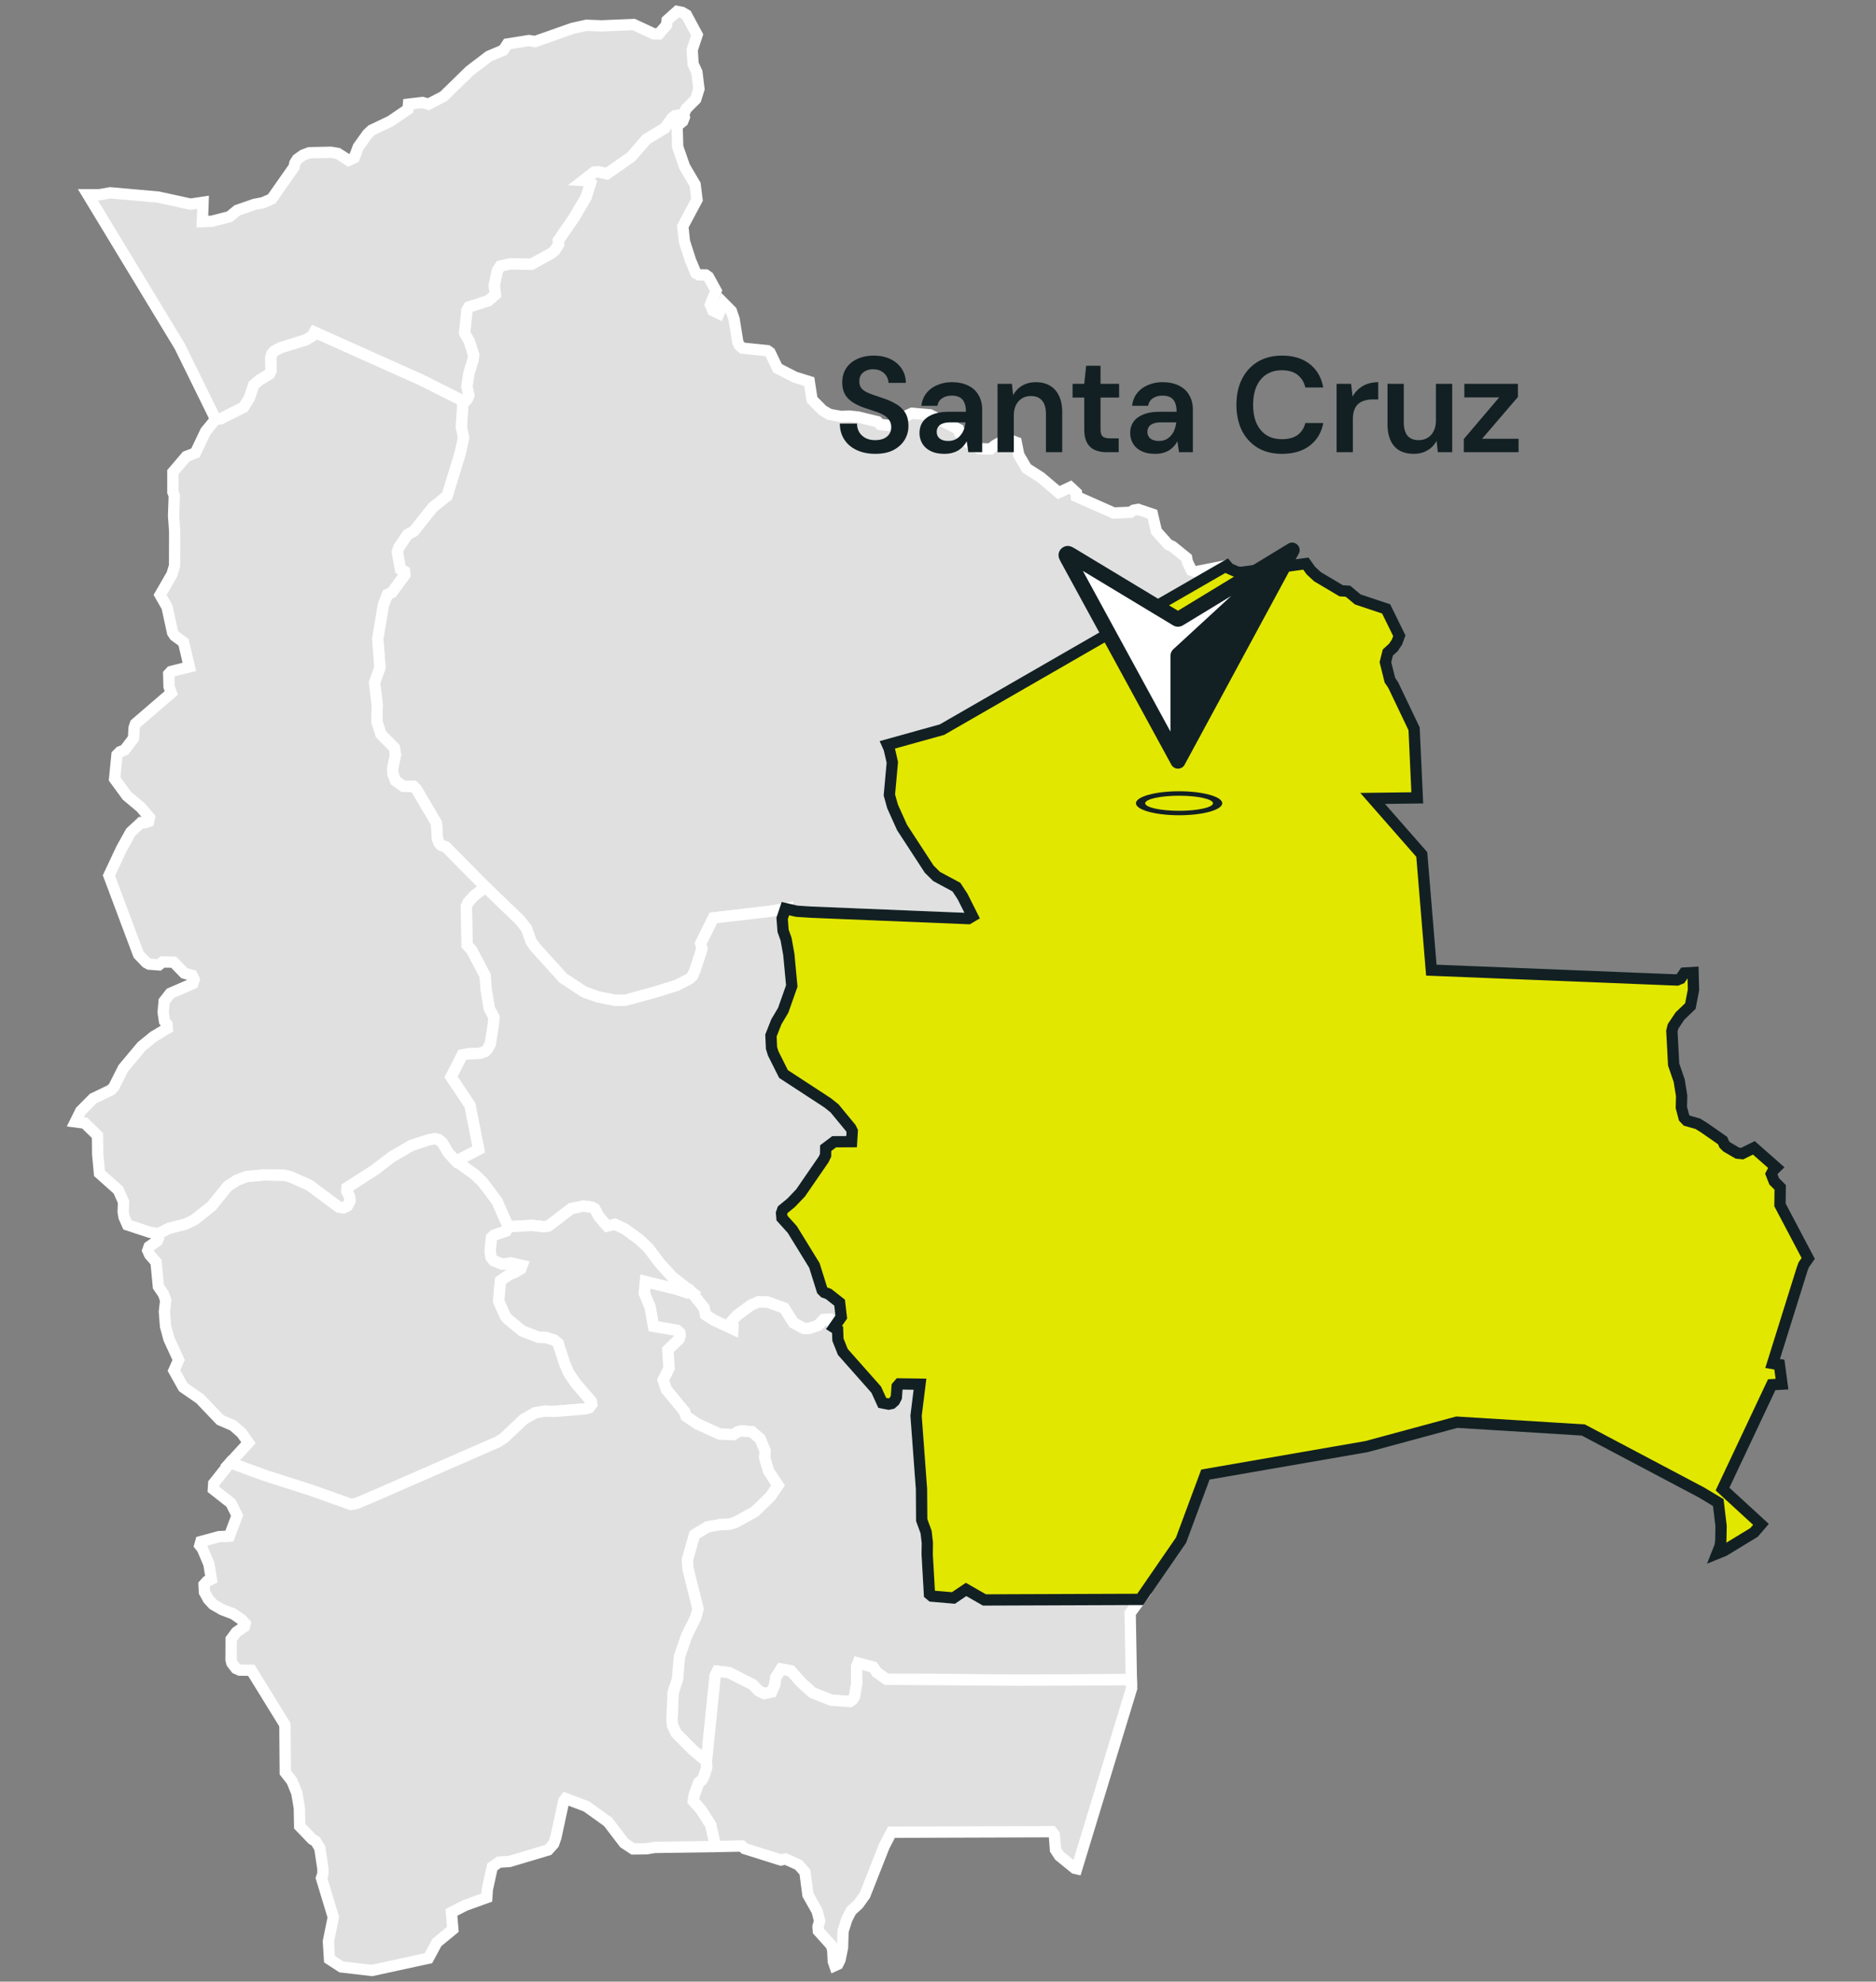<svg xmlns="http://www.w3.org/2000/svg" width="249" height="263" fill="none"><rect width="100%" height="100%" fill="#808080" stroke="none"/><path fill="#E0E0E0" stroke="#fff" stroke-width="1.5" d="m64.427 117.721-5.255-5.307-.635-.233-.278-.319-.203-.514-.139-2.104-2.642-4.488-.368-.372-1.372-.015-1.033-.729-.361-.942-.026-.725.368-1.803-.143-.913-1.781-1.806-.541-1.668.045-2.265-.354-2.933.718-1.983-.297-3.839.76-4.492.537-1.374.598-.282 1.702-2.333-.049-.447-.526-.296-.421-2.265.173-.571 1.191-1.765.83-.447 2.515-3.155 1.902-1.529 1.736-5.675.443-2.036-.293-1.423.2-3.05.233-.3.3-.282.26-.556-.256-1.172.26-1.762.574-1.866.049-.609-.571-1.769-.617-1.115.316-3.035.244-.417 2.579-.83.95-.819-.157-1.21.428-1.99.387-.59 1.285-.285 2.875.03 2.627-1.442.44-.364.515-.834-.045-.507 2.112-3.058 1.575-2.685.597-1.882-.323-.27-.658-.042 1.45-1.13.56-.041 1.132.266 3.206-2.23 2.018-2.333 2.45-1.491.996-1.349.365-.296 1.165-.192.086.387-.21.544-.752.598.075 2.783.91 2.625 1.405 2.393.252 2.01-1.883 3.53.214 2.013.805 2.498.718 1.716.39.207.913.018.354.248 1.014 1.844-.755 1.863.33.774.801.387.59-1.405 1.064 1.074.36 1.056.5 3.08.162.375.455.417 3.315.338.349.248.996 2.088 2.293 1.172 1.916.601.368 2.393 1.432 1.442.917.522 1.511.267 1.034-.057 1.183.124 2.594.624.372.368 1.743.199.557-.36.53-.673 1.386-.65 2.379.203 3.8 1.923.135.492.925 1.12 1.717.968 1.477.034.586-.48 1.567-.872 1.256.466.342 1.69 1.041 1.773 1.849 1.175 2.405 2.04 1.545-.721.804.75.007.482 4.942 2.193 2.203-.094.451-.278.586-.109 1.898.635.533 2.273 1.571 1.757.56.256 1.876 1.52.105.52.533 1.122.575.192 4.104-.804-37.788 21.762-7.238 2.013.236.537.41 1.795-.391 4.331.425 1.521 1.259 2.794 3.604 5.529.981.969 2.627 1.412.819 1.247 1.312 2.611-.538.319-20.846-.853-1.924-.124-1.515-.345-1.879.338-7.678.894-1.68 3.373.177.732-.951 2.87-.33.743-.37.357-1.672.868-2.87.894-3.977 1.089-1.36.022-2.278-.458-1.845-.657-2.785-1.829-3.724-4.117-.541-.758-.613-1.736L69 122.12z"/><path fill="#E0E0E0" stroke="#fff" stroke-width="1.5" d="m67.451 162.805-1.488-3.38-1.91-2.536-1.04-1.006-2.48-1.777 2.995-1.573-1.158-5.841-2.514-3.763 1.492-2.926.876-.165 1.454-.042.699-.255.312-.301.383-.706.418-2.723.052-.815-.597-1.115-.414-2.464-.154-1.938-1.77-3.358-.62-.687-.094-5.124.218-.529.782-.886 1.533-1.172L69 122.121l.871 1.097.613 1.735.541.759 3.725 4.116 2.784 1.829 1.846.657 2.277.459 1.36-.023 3.977-1.089 2.87-.894 1.673-.868.369-.356.33-.744.951-2.87-.177-.732 1.68-3.373 7.678-.894 1.879-.338-.435 1.296.124 1.649.402 1.123.36 2.028.391 4.165-1.138 3.23-.906 1.525-.718 1.814.071 1.664.226.725 1.368 2.731 5.84 3.812.94.751 2.149 2.611.196.398-.087 1.404-2.315.012-1.123.849-.015.965-.275.556-3.044 4.42-1.259 1.315-1.116.916-.15.436.052.669 1.372 1.517 2.935 4.774 1.03 3.286.282.289.563.207 1.474 1.157.218 1.912-.966 1.382-.613-1.089-.774.041-.725.777-1.207.406-.669.004-1.39-.755-1.233-1.953-2.195-.8-1.251-.023-.974.44-1.849 1.359-.665.759.166.548-.034.5-2.473-1.157-1.161-.725-.207-.939-1.778-2.205-2.465-1.919-1.654-1.821-1.465-1.957-1.225-1.165-1.906-1.386-1.326-.627-1.038.233-1.112-1.277-.534-1.018-.38-.21-1.12-.154-1.634.345-2.995 2.303-.61.097-1.54-.172z"/><path fill="#E0E0E0" stroke="#fff" stroke-width="1.5" d="m93.767 233.758-1.797-1.484-2.232-2.261-.489-1.044-.063-.657.15-3.704.586-1.776.245-2.956.965-2.787 1.218-2.472.286-1.093-1.342-5.37-.06-1.154.936-3.316 1.747-1.055 1.691-.305 1.222-.056.706-.199 2.672-1.472 2.064-2.021.988-1.442-1.255-1.89-.526-1.802.071-.872-.661-1.611-1.075-.932-1.428-.12-.478.128-.556.372-1.853-.083-2.95-1.352-1.507-1.014-.184-.612-2.424-2.934-.417-1.262.778-1.577-.166-2.423 1.492-1.446.14-.424-.042-.398-.353-.323-3.127-.53-.466-2.573-.767-1.836.15-1.548 4.014.981 1.556.507.436-.192 1.778 2.205.207.939 1.16.725 2.474 1.156.033-.499-.165-.548.665-.759 1.85-1.36.973-.439 1.251.022 2.195.8 1.233 1.953 1.39.755.669-.003 1.207-.406.725-.778.774-.041.613 1.089.477.305.049 1.314.646 1.627 4.439 5.01.796 1.754.85.161.402-.082.372-.334.248-.485.105-1.442.289-.338 2.74.037-.518 4.188.717 9.698.03 4.146.579 1.578.169 1.427-.018 1.555.3 5.273.316.263 2.867.244 1.68-1.13 2.436 1.393 20.677-.075-1.338 1.826.158 8.826-14.574.064-17.942-.12-1.247-.883-.515-.721-1.992-.533-.199.514.037 2.145-.3 1.75-.26.447-.376.244-2.487-.184-2.481-.999-1.466-1.318-1.405-1.582-1.278-.229-.699 1.105-.139.976-.417.969-.985.207-.721-.35-.805-.833-3.138-1.6-1.555-.184-.29.589zM28.618 55.64l-4.765-9.686-12.188-20.11h1.545l1.413-.255 6.37.564 4.307.939 1.65-.248-.09 2.569 1.25-.05 2.353-.604 1.023-.841 2.277-.796 1.109-.207 1.195-.522 2.961-4.225.11-.523.319-.51.774-.553.827-.311 2.875-.064.917.161 1.424.913.74-.35.538-1.43 1.236-1.72.515-.492 2.522-1.202 2.326-1.582.064-.68 1.857-.221.8.225 2.014-1.051L62.36 9.39l2.53-1.923 1.912-.808.545-.819 2.868-.458.8.132 4.965-1.747 1.849-.413 2.003.079 4.284-.177 2.65 1.232.695.004 1.015-1.168.067-.623 1.327-1.187.669.135.567.327 1.425 2.651-.658 2.002.116 1.852.504 1.09.278 2.234-.425 1.356-1.262 1.266-.335.74-1.165.191-.364.297-.996 1.348-2.45 1.491-2.019 2.333-3.206 2.23-1.13-.266-.56.041-1.451 1.13.657.042.324.27-.598 1.882-1.575 2.686-2.112 3.057.045.507-.514.834-.44.364-2.627 1.443-2.875-.03-1.285.285-.388.59-.428 1.99.158 1.21-.951.818-2.578.83-.244.417-.316 3.035.616 1.116.572 1.769-.05.608-.574 1.867-.26 1.761.256 1.172-.26.556-.3.282-5.75-2.889-14.172-6.347-.29.515-.868.525-3.337 1.022-.827.443-.33.38-.136.51.034 1.724-.199.421-1.38.849-.728.635-.568 1.701-.774 1.24-3.048 1.54zM21.015 163.724l1.372-.699 2.304-.593 1.165-.59 2.213-1.765 2.18-2.678 1.165-.755 1.274-.5 2.341-.221 2.691.045.77.176 2.575 1.142 3.893 2.904.624.097.519-.255.342-.635-.064-.62-.357-.649.034-.504 3.71-2.389 2.198-1.686 2.645-1.54 2.364-.766.73-.128.537.124.477.413.8 1.356 1.015 1.097 2.48 1.776 1.042 1.007 1.909 2.535 1.488 3.381-.274.574-1.601.552-.327.305-.188 1.731.105.86.365.477 1.142.466 1.146-.173 1.477.35-.165.446-.782.481-.699.248-1.214.853-.252 2.696.846 1.912.323.436 1.977 1.622 2.142.823 1.019.034 1.063.345.526.429.906 2.786.538 1.217.879 1.285 2.078 2.415.064.406-.327.443-.537.158-4.04.334-1.32-.034-1.296.218-1.51.871-2.613 2.468-.808.526-16.212 7.087-2.586 1.093-.71.128-5.318-1.897-6.047-1.931-4.683-1.712 2.443-2.656-.91-1.292-1.127-.991-1.725-.744-2.66-2.794-2.226-1.537-1.247-2.223.624-1.401-1.282-2.779-.455-1.679-.154-1.957.173-1.521-.308-.842-.661-.969-.309-3.252-.845-.962-.256-.574.177-.507 1.086-.755.173-.368z"/><path fill="#E0E0E0" stroke="#fff" stroke-width="1.5" d="m93.766 233.758.045.803-.353 1.161-.304.548-.387.301-.602 1.611-.139.838 1.045 1.179 1.263 1.987.642 2.794-.33.094-7.746.109-1.112.18-1.752.023-1.191-.785-2.146-2.806-2.871-2.058-2.759-1.04-.248.33-1.044 4.838-.297.849-.73.807-5.137 1.529-1.372.086-.905.639-.658 3.001-.064 1.059-2.875 1.04-1.823.935.188 2.25-2.12 1.743-1.12 2.084-7.497 1.627-4.059-.473-1.574-1.022-.147-2.355.65-3.223-1.57-5.187.184-.537.007-.706-.413-2.734-.538-.901-.458-.271-1.673-1.735-.045-2.411-.334-1.98-.635-1.585-.898-1.16-.05-6.329-4.46-7.23-1.549-.023-.492-.229-.537-.702-.106-.428.012-2.75.684-.927 1.075-.744.097-.406-.48-.518-1.08-.751-1.518-.579-1.165-.676-.639-.687-.522-.943-.049-1.014.376-.428.594-.286-.331-2.009-.86-2.036-.346-.439.142-.507 2.402-.654 1.38-.06 1.029-2.749-.827-1.653-2.326-1.825.049-.778 2.172-2.741 4.682 1.712 6.047 1.931 5.318 1.897.71-.128 2.586-1.093 16.213-7.088.808-.525 2.612-2.468 1.51-.871 1.297-.218 1.32.034 4.04-.335.537-.157.327-.444-.064-.405-2.079-2.415-.879-1.285-.537-1.217-.906-2.787-.526-.428-1.064-.345-1.018-.034-2.142-.823-1.977-1.622-.323-.436-.846-1.912.252-2.696 1.214-.853.699-.248.782-.481.165-.447-1.477-.349-1.146.173-1.143-.466-.364-.477-.106-.86.188-1.732.327-.304 1.601-.552.275-.575 3.205-.165 1.541.173.609-.098 2.995-2.302 1.635-.346 1.12.154.38.211.533 1.018 1.113 1.277 1.037-.233 1.326.627 1.906 1.386 1.225 1.164 1.466 1.957 1.653 1.822 2.466 1.919-.436.192-1.556-.508-4.014-.98-.15 1.548.766 1.836.466 2.573 3.127.53.354.323.04.398-.138.424-1.492 1.446.165 2.423-.778 1.577.417 1.262 2.424 2.934.185.612 1.507 1.014 2.95 1.352 1.853.083.556-.372.477-.128 1.428.12 1.075.932.661 1.611-.071.872.526 1.802 1.255 1.89-.988 1.442-2.063 2.021-2.672 1.472-.707.199-1.221.056-1.691.304-1.748 1.056-.936 3.316.06 1.153 1.342 5.371-.286 1.093-1.217 2.472-.966 2.787-.244 2.956-.587 1.776-.15 3.703.064.658.489 1.044 2.232 2.261z"/><path fill="#E2E700" stroke="#122023" stroke-width="1.5" d="m210.152 189.783-16.791-1.037-11.97 3.238-21.399 3.714-3.236 8.71-5.415 7.857-20.678.076-2.435-1.394-1.68 1.131-2.867-.244-.316-.263-.301-5.274.019-1.555-.169-1.427-.579-1.577-.03-4.147-.718-9.698.519-4.188-2.74-.037-.289.338-.105 1.442-.248.485-.373.334-.402.083-.849-.162-.797-1.754-4.438-5.01-.647-1.627-.048-1.314-.478-.304.966-1.383-.218-1.911-1.473-1.157-.564-.207-.282-.289-1.029-3.286-2.935-4.774-1.372-1.518-.053-.668.151-.436 1.116-.916 1.259-1.315 3.044-4.421.274-.555.015-.966 1.124-.848 2.315-.012.086-1.404-.195-.399-2.15-2.61-.939-.751-5.84-3.812-1.368-2.731-.226-.725-.071-1.664.717-1.814.906-1.525 1.139-3.23-.391-4.165-.361-2.028-.402-1.123-.124-1.649.436-1.296 1.515.346 1.924.123 20.846.853.538-.319-1.312-2.611-.819-1.246-2.627-1.413-.981-.969-3.604-5.528-1.259-2.795-.425-1.521.391-4.331-.409-1.795-.237-.537 7.238-2.013 37.788-21.762.305.364 1.067.474.538.056 8.602-1.168.658.924.879.815 3.149 1.87.899.057 1.3 1.089 3.769 1.258 1.748 3.564-.304.823-.478.725-.74.672-.323 1.285.594 2.392.439.646 2.774 5.81.421 9.161-5.923.075 6.52 7.437 1.27 15.354 32.621 1.307.459-.191.496-.729 1.161-.071.06 2.295-.417 2.156-1.383 1.325-.921 1.386-.15.601.237 4.444.736 2.148.324 2.013-.038 1.548.361 1.359.364.383 1.455.41.842.522 2.454 1.709.221.514.327.327 1.421.83.628.064 1.552-.766 2.957 2.606-.383.372-.259.492.383.973.797.804-.03 2.321 3.747 7.106-.594.849-.207.556-3.923 12.541.898.15.346 2.588-1.365.079-6.528 13.848 5.104 4.687-.928 1.074-3.958 2.408-.932.379.41-1.036.079-.684.034-1.927-.372-3.106-2.221-1.337z"/><path fill="#E0E0E0" stroke="#fff" stroke-width="1.5" d="m142.908 248.008-.256-.057-2.04-1.656-.519-.8-.158-1.998-.312-.402-21.301.071-.985 1.904-2.533 6.427-.872 1.224-.954.868-.575 1.115-.504 1.589-.075 2.224-.331 1.592-.285.575-.414.188-.188-.545-.082-1.551-.2-.616-1.71-1.901-.041-.578.218-.725-.342-1.337-1.218-2.152-.394-3.02-.865-.961-1.725-.77-.608.135-4.81-1.514-.358-.342-3.826.079.331-.094-.643-2.794-1.262-1.987-1.045-1.179.139-.838.601-1.611.387-.301.305-.548.353-1.161-.045-.803 1.161-11.366.29-.589 1.555.184 3.138 1.6.805.833.721.35.985-.207.417-.969.139-.976.699-1.105 1.278.229 1.406 1.582 1.465 1.318 2.481.999 2.488.184.375-.244.26-.447.3-1.75-.037-2.145.199-.514 1.992.533.515.721 1.247.883 17.942.12 14.574-.064.041 1.142zM64.426 117.721l-1.534 1.172-.781.886-.218.53.094 5.123.62.687 1.77 3.358.154 1.938.413 2.464.598 1.115-.053.815-.417 2.723-.383.706-.312.301-.699.255-1.454.042-.876.165-1.492 2.926 2.514 3.763 1.158 5.841-2.996 1.573-1.014-1.096-.8-1.356-.478-.413-.538-.124-.729.127-2.364.767-2.645 1.539-2.199 1.687-3.71 2.389-.033.503.357.65.064.619-.342.635-.519.256-.623-.098-3.894-2.903-2.574-1.142-.77-.177-2.692-.045-2.34.222-1.275.499-1.165.755-2.18 2.678-2.213 1.766-1.165.589-2.304.594-1.372.698-1.112-.176-2.984-.981-.459-1.036-.116-.695.052-1.322-.699-1.574-2.495-2.223-.237-2.521-.026-2.494-1.699-1.648-1.24-.162.707-1.427 1.657-1.672 2.371-1.138.369-.379 1.255-2.494 2.439-2.914 1.6-1.307 1.805-1.075-.038-.541-.334-.409-.177-1.194.135-1.465.823-1.048 2.984-1.288.173-.545-.27-.548-1.034-.289-1.424-1.462-1.45-.026-.493.387-1.315-.101-.373-.207-1.026-1.07-3.927-10.483 1.676-3.568 1.218-2.186 1.372-1.273.496.03.507-.173.113-.522-1.15-1.349-1.842-1.543-1.638-2.235.316-3.196.402-.406.624-.248 1.168-1.547.08-1.386.176-.534 4.761-4.097-.297-.82-.048-1.693.304-.33 2.435-.613-.77-3.267-1.184-.868-.267-.406-.74-3.395-.92-1.615 1.581-2.742.342-1.15.012-4.533-.147-2.058.094-2.693-.188-.477v-2.636l1.778-2.085 1.214-.47 1.36-2.862 1.323-1.61.669-.05 3.048-1.54.774-1.24.567-1.7.73-.635 1.379-.85.199-.42-.034-1.724.136-.51.33-.38.827-.443 3.337-1.022.868-.526.29-.514 14.172 6.347 5.75 2.889-.233.3-.2 3.05.294 1.424-.444 2.035-1.736 5.675-1.902 1.53-2.514 3.154-.83.447-1.192 1.765-.173.571.421 2.265.526.297.05.447-1.703 2.332-.598.282-.537 1.374-.76 4.493.298 3.838-.718 1.983.353 2.934-.045 2.264.541 1.668 1.782 1.807.142.912-.368 1.803.026.725.361.943 1.034.728 1.371.015.369.372 2.642 4.489.139 2.103.203.515.278.319.635.233z"/><path fill="#122023" d="M116.166 60.23q-1.368 0-2.43-.486t-1.656-1.386-.612-2.142h2.286q0 .63.288 1.134.306.486.828.774.54.288 1.296.288.648 0 1.116-.198.486-.216.738-.594.27-.396.27-.918 0-.594-.288-.972a2.2 2.2 0 0 0-.756-.666 6 6 0 0 0-1.116-.468q-.63-.216-1.332-.45-1.494-.504-2.25-1.278-.756-.792-.756-2.106 0-1.098.522-1.89t1.458-1.224q.954-.45 2.196-.45 1.26 0 2.196.45.954.45 1.494 1.26.558.792.576 1.908h-2.304a1.8 1.8 0 0 0-.252-.864 1.74 1.74 0 0 0-.684-.666q-.432-.27-1.062-.27a2.1 2.1 0 0 0-.972.18q-.414.18-.666.54-.234.342-.234.864 0 .504.216.846.234.324.666.558.432.216 1.008.414l1.26.432a8.4 8.4 0 0 1 1.692.756 3.4 3.4 0 0 1 1.224 1.134q.45.702.45 1.818 0 .972-.504 1.818-.504.828-1.476 1.35-.972.504-2.43.504m9.193 0q-1.116 0-1.854-.378t-1.098-1.008a2.7 2.7 0 0 1-.36-1.368q0-.864.432-1.494.45-.63 1.314-.972.864-.36 2.124-.36h2.286q0-.72-.198-1.188a1.4 1.4 0 0 0-.612-.72q-.414-.234-1.062-.234-.738 0-1.26.342-.522.324-.648 1.008h-2.124q.108-.972.648-1.656.54-.702 1.422-1.08a4.8 4.8 0 0 1 1.962-.396q1.278 0 2.178.45.9.432 1.368 1.26.486.81.486 1.962v5.616h-1.836l-.216-1.458q-.18.36-.468.666-.27.306-.63.54-.36.216-.828.342-.45.126-1.026.126m.486-1.71q.522 0 .918-.18.414-.198.702-.54.306-.36.468-.792t.216-.918v-.036h-1.998q-.63 0-1.044.162t-.594.45q-.18.27-.18.648t.18.648.522.414.81.144m6.556 1.494v-9.072h1.908l.162 1.512a3.16 3.16 0 0 1 1.188-1.26q.774-.468 1.836-.468 1.098 0 1.872.468.774.45 1.188 1.332.432.882.432 2.196v5.292h-2.16V54.92q0-1.134-.504-1.746t-1.494-.612a2.27 2.27 0 0 0-1.17.306 2.2 2.2 0 0 0-.81.9q-.288.576-.288 1.404v4.842zm14.535 0q-.918 0-1.602-.288a2.17 2.17 0 0 1-1.044-.954q-.378-.666-.378-1.8V52.76h-1.548v-1.818h1.548l.252-2.394h1.908v2.394h2.466v1.818h-2.466v4.212q0 .684.288.954.306.252 1.008.252h1.116v1.836zm6.388.216q-1.116 0-1.854-.378t-1.098-1.008a2.7 2.7 0 0 1-.36-1.368q0-.864.432-1.494.45-.63 1.314-.972.864-.36 2.124-.36h2.286q0-.72-.198-1.188a1.4 1.4 0 0 0-.612-.72q-.414-.234-1.062-.234-.738 0-1.26.342-.522.324-.648 1.008h-2.124q.108-.972.648-1.656.54-.702 1.422-1.08a4.8 4.8 0 0 1 1.962-.396q1.278 0 2.178.45.9.432 1.368 1.26.486.81.486 1.962v5.616h-1.836l-.216-1.458q-.18.36-.468.666-.27.306-.63.54-.36.216-.828.342-.45.126-1.026.126m.486-1.71q.522 0 .918-.18.414-.198.702-.54.306-.36.468-.792t.216-.918v-.036h-1.998q-.63 0-1.044.162t-.594.45q-.18.27-.18.648t.18.648.522.414.81.144m16.35 1.71q-1.872 0-3.24-.81a5.6 5.6 0 0 1-2.088-2.286q-.72-1.476-.72-3.402 0-1.944.72-3.402.738-1.476 2.088-2.304 1.368-.828 3.24-.828 2.25 0 3.672 1.116 1.422 1.098 1.8 3.114h-2.376q-.252-1.062-1.026-1.674t-2.088-.612q-1.188 0-2.052.558-.846.54-1.314 1.584-.45 1.026-.45 2.448t.45 2.448q.468 1.008 1.314 1.566.864.54 2.052.54 1.314 0 2.088-.558.774-.576 1.026-1.584h2.376q-.36 1.908-1.8 3.006-1.422 1.08-3.672 1.08m7.244-.216v-9.072h1.926l.198 1.692q.324-.594.81-1.008.486-.432 1.134-.666.666-.234 1.458-.234v2.286h-.756q-.54 0-1.026.144a2.1 2.1 0 0 0-.846.432q-.342.288-.54.81-.198.504-.198 1.278v4.338zm10.25.216q-1.098 0-1.89-.432-.774-.45-1.188-1.332-.414-.9-.414-2.214v-5.31h2.16v5.094q0 1.17.486 1.782.504.594 1.512.594.648 0 1.152-.306.522-.306.81-.882.306-.594.306-1.44v-4.842h2.16v9.072h-1.908l-.162-1.512a3.1 3.1 0 0 1-1.206 1.26q-.774.468-1.818.468m6.634-.216v-1.746l4.698-5.526h-4.626v-1.8h7.11v1.746l-4.752 5.544h4.842v1.782z"/><ellipse cx="156.5" cy="106.606" fill="#122023" rx="5.727" ry="1.592"/><ellipse cx="156.498" cy="106.606" fill="#E2E700" rx="4.5" ry="1"/><path fill="#fff" d="m144.457 74.954 11.634 6.82c.149.087.223.13.302.147q.107.022.213 0c.079-.018.153-.063.301-.151l12.07-7.243c.749-.449 1.123-.674 1.324-.624a.5.5 0 0 1 .36.345c.057.199-.152.582-.57 1.348l-12.883 23.62c-.23.422-.346.633-.498.702a.5.5 0 0 1-.416 0c-.152-.071-.266-.283-.493-.707l-12.454-23.189c-.401-.747-.602-1.12-.544-1.318a.5.5 0 0 1 .357-.344c.199-.05.565.165 1.297.594"/><path fill="#122023" fill-rule="evenodd" d="M156.356 102.014c-.368 0-.706-.2-.882-.522l-14.578-26.741a7 7 0 0 1-.251-.486 2 2 0 0 1-.111-.315 1.17 1.17 0 0 1 .012-.603c.126-.426.471-.752.904-.857.264-.064.487-.017.606.017.126.036.236.087.312.126.141.07.31.173.474.271l13.51 8.151 14.624-8.895a1.006 1.006 0 0 1 1.211.126c.328.31.408.799.194 1.195l-15.145 28.008a1 1 0 0 1-.88.525m7.061-22.921-6.332 3.851-.005.004c-.037.023-.228.146-.452.196-.179.04-.364.04-.543.001-.225-.049-.416-.171-.453-.195l-.005-.003-11.898-7.178 11.624 21.323V87.12c0-.033-.004-.199.038-.364q.052-.201.165-.375c.093-.143.218-.253.243-.275l.004-.004z" clip-rule="evenodd"/></svg>